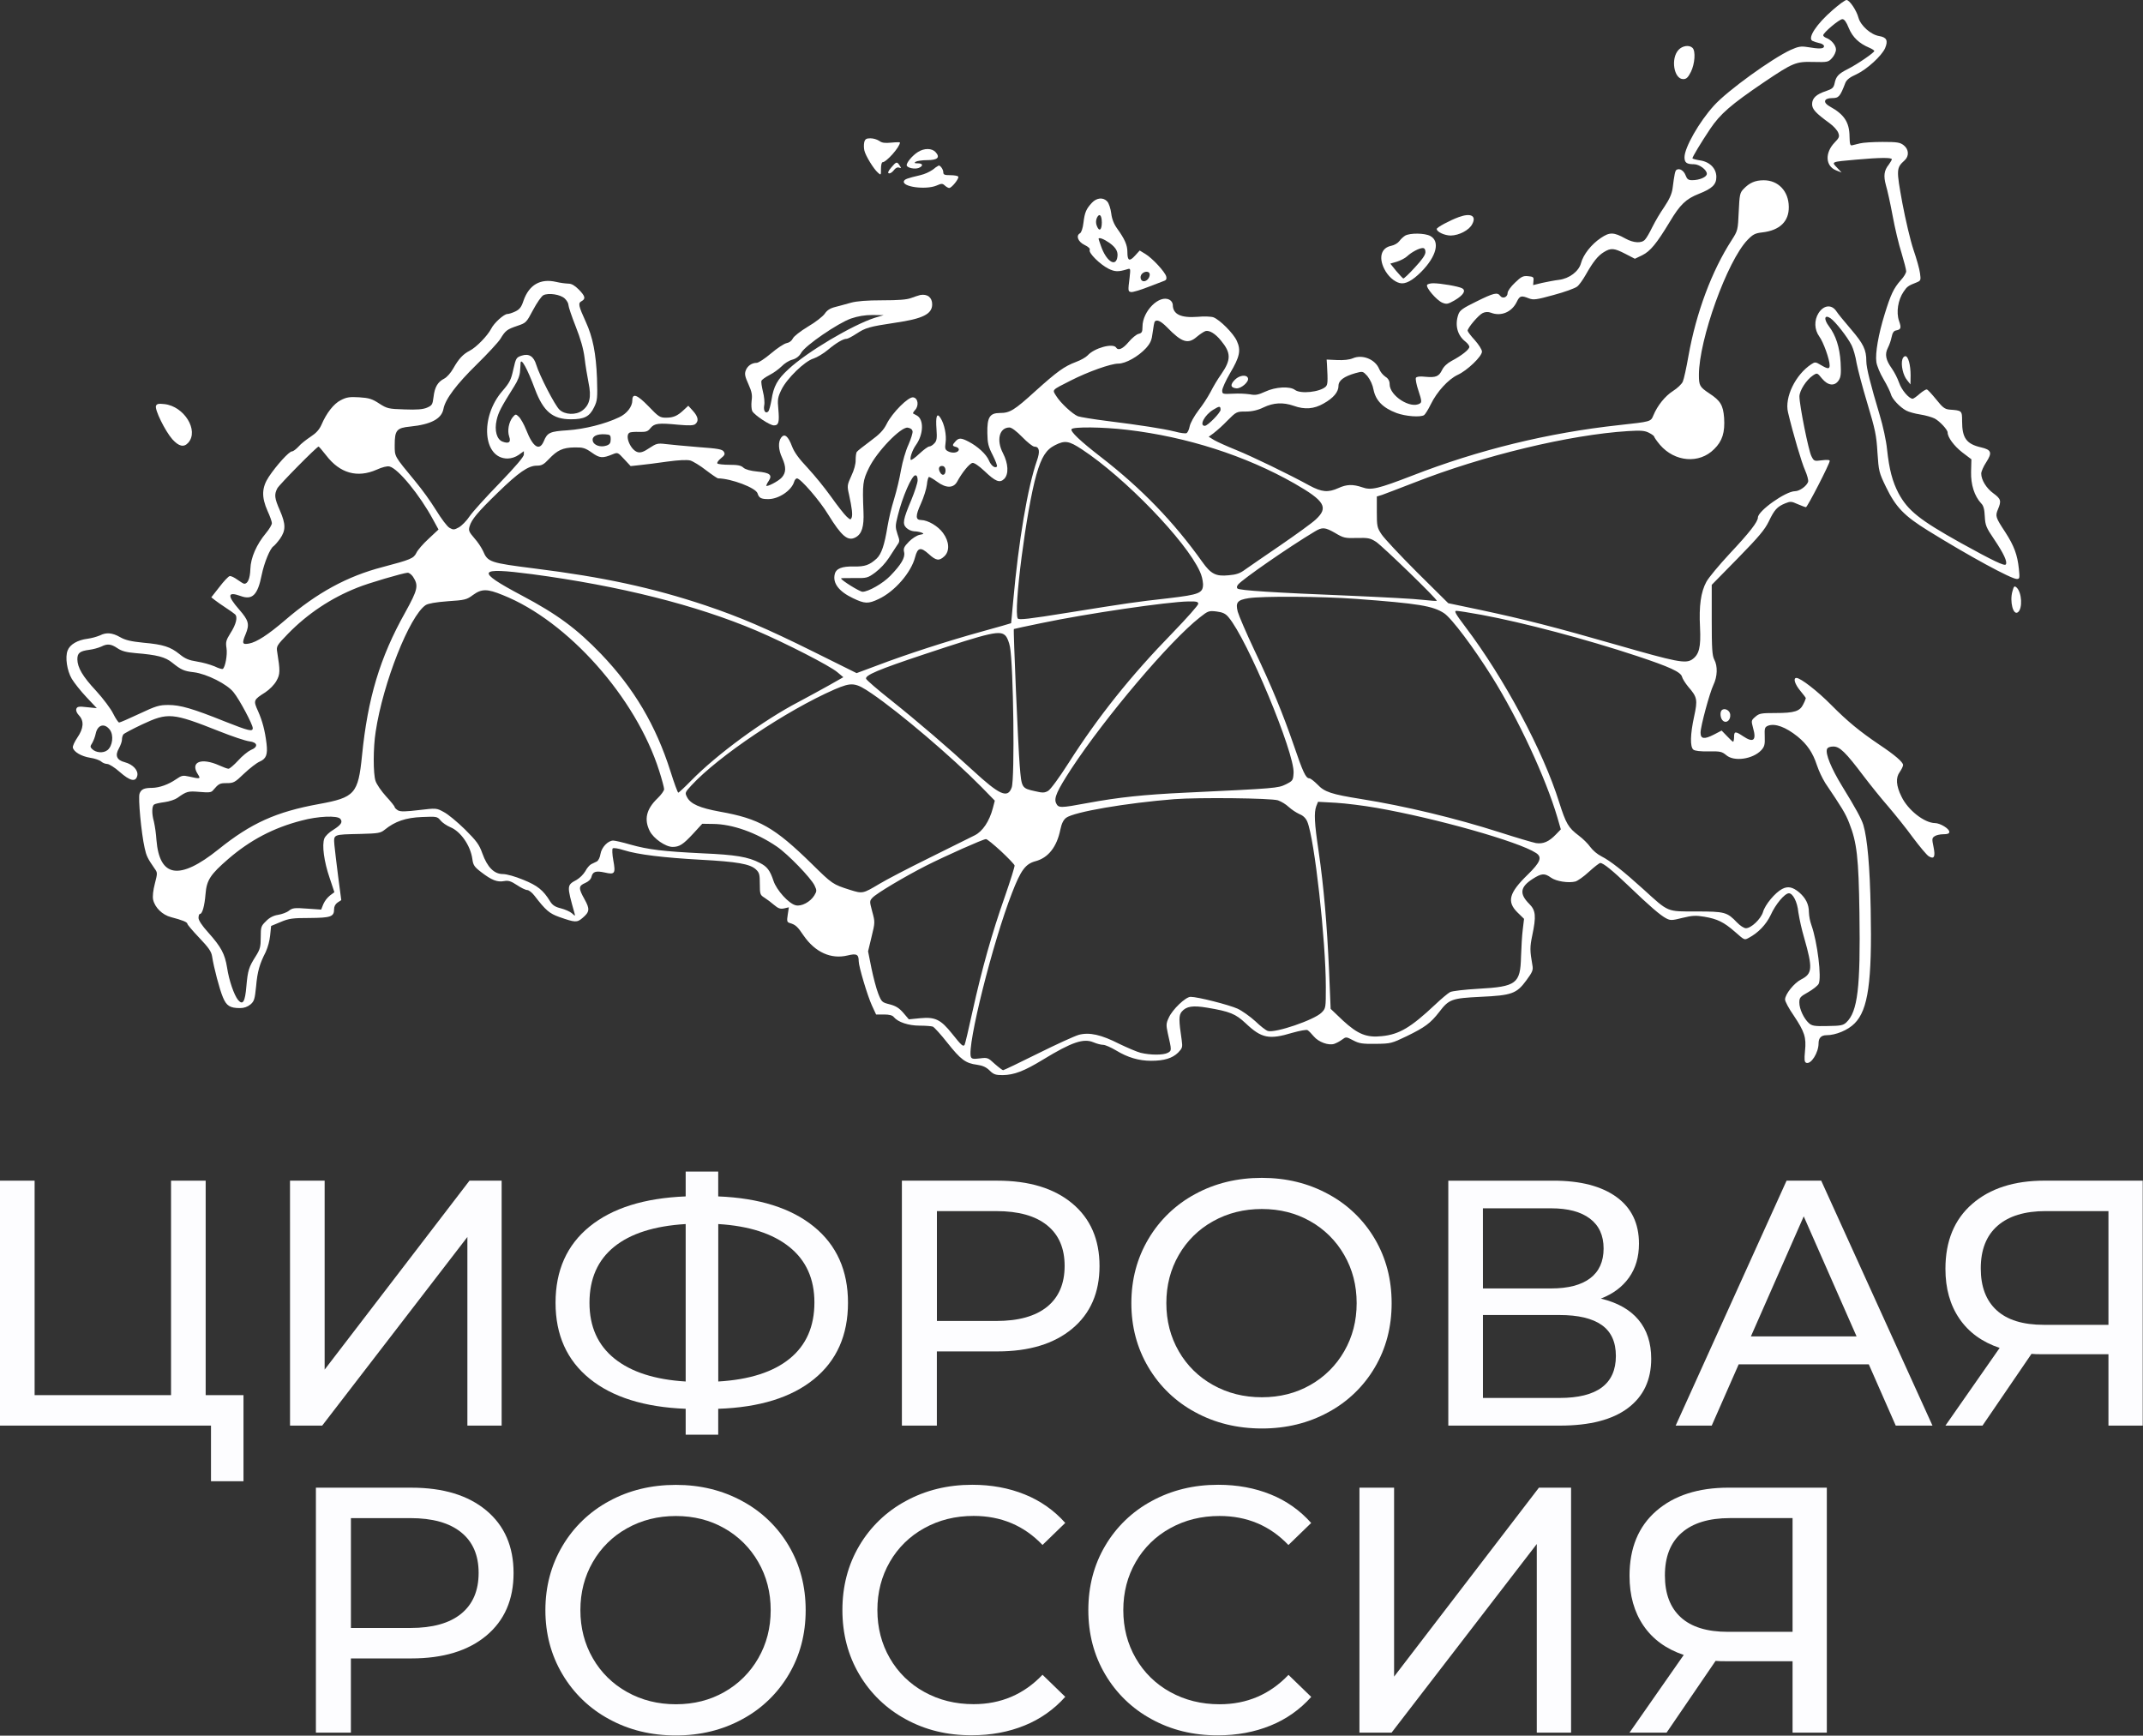<?xml version="1.0" encoding="UTF-8"?> <svg xmlns="http://www.w3.org/2000/svg" width="1341" height="1086" viewBox="0 0 1341 1086" fill="none"><rect x="0" y="0" width="1341" height="1086" fill="#333333" stroke="none"/><path fill-rule="evenodd" clip-rule="evenodd" d="M1146.71 6.367C1136.73 15.045 1131.04 23.631 1134.04 25.528C1135.41 26.139 1136.84 26.607 1138.31 26.924C1140.1 27.223 1141.4 28.144 1141.4 28.918C1141.4 30.614 1138.5 30.717 1130.82 29.418C1126.93 28.808 1125.23 29.119 1120.54 31.217C1108.67 36.706 1080.91 56.763 1072.55 66.045C1063.27 76.223 1054.09 92.389 1054.09 98.366C1054.09 101.762 1055.39 102.756 1059.98 102.756C1063.38 102.756 1068.07 106.251 1068.07 108.745C1068.07 110.739 1063.57 112.739 1058.88 112.739C1056.49 112.739 1055.69 112.13 1054.79 109.745C1053.69 106.751 1051 105.055 1049.11 106.251C1048.21 106.861 1047.81 108.745 1046.61 118.027C1046.11 121.417 1044.62 124.735 1041.42 129.504C1038.64 133.562 1036.13 137.8 1033.9 142.188C1032.31 145.481 1030.31 148.975 1029.41 149.878C1027.32 152.372 1022.23 152.073 1017.14 149.268C1009.76 145.176 1007.26 145.176 1001.78 148.872C995.787 152.86 990.702 159.349 989.305 164.727C987.909 169.819 981.988 174.308 975.537 175.094C972.939 175.393 968.219 176.314 965.06 176.991L959.371 178.387L959.572 175.692C959.871 173.399 959.469 173.1 956.176 172.795C953.084 172.497 951.907 173.1 947.999 176.887C945.401 179.284 943.407 182.181 943.407 183.278C943.407 185.974 940.315 187.169 938.815 185.175C937.023 182.681 934.73 183.278 923.851 188.663C915.272 192.859 913.485 194.152 912.576 196.749C910.284 203.336 911.881 209.727 916.967 213.715C918.363 214.813 919.461 216.313 919.461 217.008C919.461 218.703 914.473 222.6 908.387 225.79C905.594 227.29 903.399 229.381 902.399 231.479C900.405 235.571 898.509 236.358 891.923 235.748C888.533 235.346 886.539 235.644 886.039 236.358C885.636 237.053 886.338 240.749 887.636 244.542C889.63 250.53 889.728 251.726 888.533 252.427C882.746 256.116 869.575 247.634 869.575 240.45C869.615 239.506 869.394 238.568 868.937 237.741C868.48 236.914 867.804 236.229 866.983 235.76C865.216 234.498 863.834 232.772 862.989 230.772C860.495 224.783 852.513 221.588 846.525 224.18C844.427 225.082 840.738 225.479 836.646 225.277L830.158 224.978L830.359 227.973C830.969 238.95 830.859 240.651 829.561 241.944C825.902 245.341 813.798 246.64 810.304 243.944C807.114 241.548 798.108 242.048 791.748 245.042C787.358 247.036 785.559 247.432 782.266 246.737C778.729 246.273 775.156 246.139 771.595 246.335C765.009 246.64 764.808 246.536 764.808 244.341C764.808 243.042 767.003 238.157 769.686 233.565C775.784 223.283 776.668 219.191 773.954 213.306C771.863 208.611 763.381 200.128 759.32 198.536C757.923 198.036 753.435 197.835 749.344 198.237C738.868 199.03 733.88 196.64 733.88 190.651C733.816 190.001 733.591 189.377 733.225 188.835C732.858 188.294 732.362 187.854 731.782 187.553C725.495 184.163 714.921 194.639 714.921 204.421C714.921 207.714 714.525 208.415 712.427 208.916C711.129 209.214 708.336 211.507 706.238 214.002C702.646 218.27 699.756 219.594 698.457 217.496C696.561 214.502 684.792 217.697 680.597 222.374C679.603 223.472 676.328 225.369 673.316 226.466C665.931 229.259 661.645 232.351 647.876 244.731C634.601 256.805 631.912 258.403 625.722 258.403C619.338 258.403 617.643 261.093 617.844 271.075C617.941 277.363 618.454 279.461 621.234 284.845C623.027 288.437 624.228 291.554 623.826 291.932C622.606 293.231 620.167 291.322 618.838 288.139C617.24 284.248 611.758 279.259 606.167 276.363C601.38 273.869 599.983 273.869 597.886 276.168C595.69 278.558 595.794 279.058 598.288 279.656C599.508 279.955 600.185 280.875 599.983 281.552C599.374 283.382 595.794 283.748 593.196 282.351C591.404 281.357 591.202 280.656 591.702 276.966C592.398 272.374 591.001 265.288 588.507 261.495C586.312 258.001 585.416 260.397 586.013 268.478C586.416 274.167 586.214 275.796 584.714 277.363C583.72 278.461 582.324 279.357 581.525 279.357C580.726 279.357 578.031 281.357 575.336 283.851C572.744 286.346 570.348 288.041 569.952 287.742C569.153 286.846 570.848 281.644 573.141 278.461C577.934 271.752 578.232 262.495 573.75 259.995C572.653 259.385 571.555 258.775 571.354 258.702C571.153 258.501 571.75 257.482 572.653 256.507C575.147 253.811 574.446 249.018 571.433 248.622C568.439 248.122 558.366 258.202 554.872 265.185C552.878 269.179 550.481 271.673 544.505 276.064C540.31 279.162 536.523 282.162 536.121 282.772C535.718 283.382 535.426 285.663 535.426 287.858C535.523 290.255 534.426 294.249 532.73 297.737C530.133 303.427 530.035 304.025 531.23 309.214C533.127 317.898 533.627 322.088 532.932 323.887C532.322 325.387 532.029 325.283 529.736 323.185C528.34 321.893 523.949 316.3 520.059 310.812C515.475 304.491 510.544 298.428 505.29 292.651C499.906 286.962 497.009 282.967 495.613 279.278C493.216 272.893 490.924 270.996 488.826 273.789C486.832 276.485 487.033 281.376 489.436 286.461C492.027 292.249 491.93 295.646 489.235 298.737C487.137 301.134 479.478 305.025 479.478 303.829C479.852 302.755 480.391 301.744 481.076 300.835C483.472 297.14 481.685 295.743 473.892 295.048C469.624 294.645 466.508 293.749 465.215 292.651C463.819 291.255 461.624 290.822 456.532 290.822C452.739 290.822 449.349 290.425 448.952 290.023C448.452 289.626 449.446 288.126 451.044 286.833C453.538 284.833 453.837 284.138 452.94 282.638C452.044 281.138 449.55 280.644 436.976 279.747C428.799 279.046 419.616 278.247 416.621 277.851C411.536 277.241 410.737 277.448 406.347 280.345C402.853 282.742 400.962 283.339 399.163 282.937C394.675 281.839 390.785 272.661 393.877 270.74C394.486 270.338 397.267 270.13 399.974 270.24C404.243 270.338 405.359 270.039 407.06 267.843C409.554 264.849 412.048 264.55 424.421 265.752C431.305 266.361 433.994 266.246 435.092 265.349C437.391 263.453 436.891 260.757 433.695 257.165L430.701 253.872L427.909 256.47C423.921 260.263 421.323 261.349 416.737 261.349C412.945 261.349 412.048 260.739 405.761 254.159C398.676 246.877 395.682 245.78 395.682 250.567C395.682 254.458 392.194 258.952 387.303 261.147C378.522 265.337 365.552 268.532 355.174 269.228C344.198 269.929 342.502 270.63 340.307 276.015C337.618 282.406 333.6 280.009 329.331 269.13C327.935 265.538 325.739 261.745 324.642 260.745C322.745 258.952 322.642 258.952 320.745 261.147C318.355 264.239 317.355 269.533 318.654 273.222C319.873 276.716 318.355 277.814 314.465 276.314C310.873 275.021 309.275 269.331 310.769 262.843C311.867 257.964 313.562 254.756 321.843 241.584C324.038 238.193 325.337 234.797 325.435 232.107C325.636 229.808 325.739 227.613 325.739 227.113C326.038 223.521 330.008 230.711 334.715 243.383C340.002 257.452 345.789 262.343 357.277 262.343C365.656 262.343 368.949 260.647 371.741 254.86C373.839 250.591 373.937 249.17 373.571 236.565C372.961 221.198 370.979 211.019 366.589 201.439C361.997 191.359 361.601 189.657 363.894 188.462C366.589 186.968 366.29 185.37 362.198 181.174C359.704 178.68 357.704 177.485 355.814 177.485C353.192 177.34 350.587 176.972 348.027 176.387C338.149 174.094 331.069 178.186 327.575 188.163C326.276 192.157 325.178 193.554 322.489 194.871C320.593 195.774 318.398 196.469 317.495 196.469C315.404 196.469 309.117 202.061 307.324 205.751C305.025 210.141 298.043 217.337 293.951 219.423C289.762 221.618 287.165 224.302 283.585 230.601C282.091 233.297 279.597 236.09 278 236.888C273.908 238.986 272.011 242.176 271.292 248.365C270.682 253.159 270.396 253.653 267.2 255.074C264.609 256.171 260.816 256.47 253.133 256.171C243.157 255.866 242.254 255.671 237.278 252.476C232.888 249.579 230.894 248.981 224.808 248.585C218.723 248.189 216.729 248.567 213.234 250.396C208.85 252.592 204.258 258.483 201.167 265.764C199.77 268.862 197.874 270.954 194.38 273.253C191.685 275.045 188.197 277.741 186.8 279.436C185.3 281.034 183.508 282.431 182.709 282.431C180.879 282.431 173.031 291.115 168.239 298.286C163.751 305.073 163.549 310.964 167.44 319.746C168.94 322.935 170.135 326.454 170.135 327.326C170.135 328.326 168.537 331.022 166.543 333.424C160.555 340.608 156.866 348.89 156.665 356.08C156.464 361.964 155.067 365.258 152.872 365.258C152.378 365.258 150.378 364.038 148.488 362.666C146.597 361.294 144.494 360.269 143.695 360.47C142.896 360.672 140.036 363.66 137.31 367.252L132.225 373.74L134.518 375.539C135.737 376.436 138.707 378.631 141.225 380.229C143.744 381.827 146.317 383.723 147.012 384.321C148.908 385.919 147.811 390.608 144.122 396.298C141.524 400.487 141.128 401.683 141.725 405.445C142.42 409.641 140.926 417.52 139.432 418.52C139.03 418.819 136.634 418.124 134.243 416.922C130.696 415.553 127.018 414.55 123.267 413.928C118.175 413.129 115.785 412.135 112.389 409.336C106.705 404.75 102.217 403.238 89.826 402.152C81.942 401.353 78.448 400.555 75.155 398.658C70.277 395.865 66.478 395.566 62.587 397.56C60.086 398.565 57.474 399.27 54.807 399.658C48.52 400.457 43.727 403.25 42.331 406.976C40.635 411.166 41.934 419.648 44.928 424.74C46.422 427.235 50.514 432.424 54.105 436.217L60.587 443.102L54.49 442.492C49.404 441.883 48.306 442.09 47.782 443.487C47.386 444.584 47.983 446.084 49.477 447.682C52.672 451.073 52.374 455.762 48.38 461.55C46.684 464.05 45.392 466.843 45.587 467.739C46.087 470.435 50.874 473.228 56.362 474.124C59.258 474.527 62.35 475.625 63.35 476.521C64.424 477.405 65.748 477.93 67.136 478.021C68.234 478.021 71.826 480.217 74.924 483.01C81.406 488.699 84.9 489.498 85.9 485.406C86.692 482.113 83.302 478.32 78.113 476.923C73.027 475.625 71.826 472.728 74.423 468.239C75.424 466.41 76.32 463.971 76.32 462.751C76.316 461.636 76.602 460.539 77.149 459.568C77.546 458.958 82.832 456.177 88.918 453.28C105.181 445.694 107.779 445.895 137.213 457.549C145.195 460.739 153.573 463.538 155.97 463.837C161.257 464.446 161.854 467.331 156.866 469.325C155.171 470.124 151.579 472.984 148.982 475.911C146.39 478.704 143.695 481.003 143 481.003C142.304 481.003 139.804 480.101 137.408 479.003C125.938 473.813 118.755 476.71 123.84 484.491C125.737 487.388 125.237 487.486 118.352 485.888C114.364 484.992 113.663 485.193 110.169 487.589C105.382 490.882 99.803 492.877 95.107 492.974C90.119 492.974 88.32 493.877 87.326 496.566C86.326 499.066 88.424 521.417 90.516 530.601C91.613 535.589 92.345 537.089 96.705 543.407C98.601 545.999 98.601 546.298 96.9 552.884C95.802 557.079 95.406 560.873 95.802 562.867C96.9 567.855 101.589 572.447 106.98 573.844C113.962 575.673 117.255 576.936 117.255 578.033C117.255 578.533 120.547 582.424 124.639 586.717C130.523 592.907 132.225 595.297 132.719 598.395C133.816 605.482 137.408 619.13 139.506 624.045C141.701 629.332 143.896 630.753 150.183 630.753C152.582 630.803 154.919 629.989 156.769 628.46C159.061 626.46 159.458 625.167 160.256 617.178C161.055 607.897 162.452 603.109 166.245 595.724C167.7 592.432 168.642 588.935 169.037 585.357L169.647 579.369L175.635 576.875C180.824 574.679 183.117 574.38 193.697 574.38C207.063 574.277 209.057 573.581 209.057 568.892C209.044 568.065 209.238 567.248 209.622 566.515C210.005 565.782 210.566 565.157 211.253 564.696L213.552 563.202L211.655 548.828C210.655 540.949 209.557 531.863 209.259 528.771C208.759 521.886 208.161 522.185 225.723 521.783C236.595 521.484 238.095 521.289 240.687 519.191C247.175 513.904 253.956 511.605 264.035 511.208C273.31 510.806 273.615 510.909 275.621 513.3C276.719 514.702 279.512 516.593 281.805 517.569C288.189 520.166 294.378 528.948 295.573 537.431C296.074 541.321 296.793 542.419 301.263 545.81C307.647 550.688 311.141 552.097 315.428 551.298C318.123 550.804 319.697 551.298 323.514 553.799C326.008 555.494 328.898 556.89 329.898 556.89C330.898 556.89 332.99 558.488 334.484 560.482C341.472 569.563 343.765 571.563 349.954 573.758C359.93 577.247 361.028 577.35 364.516 574.368C369.01 570.575 369.205 568.776 365.735 562.592C361.942 555.805 361.942 554.305 366.131 552.512C368.229 551.615 369.723 550.213 370.126 548.621C370.924 545.328 372.815 544.724 378.406 545.926C384.791 547.42 385.291 546.536 383.791 538.339C383.096 534.68 382.992 531.253 383.394 530.857C383.894 530.357 386.986 530.857 390.376 531.954C399.255 534.747 415.219 536.644 438.549 537.943C461.197 539.163 469.38 540.535 473.069 544.041C475.167 546.035 475.466 547.133 475.466 553.122C475.466 559.409 475.667 560.007 478.258 561.604C480.386 563.004 482.423 564.538 484.356 566.196C486.954 568.392 488.247 568.892 490.643 568.392L493.637 567.691L492.936 572.282C492.326 576.173 492.442 576.972 494.034 577.472C497.826 578.57 499.022 579.668 502.918 585.455C510.101 595.822 519.992 600.329 530.358 597.834C536.048 596.432 537.34 597.133 537.34 601.426C537.34 604.719 542.828 623.081 545.627 629.167L548.219 634.76H553.097C556.487 634.76 558.481 635.254 559.378 636.455C561.975 639.547 568.458 641.742 575.446 641.742C579.037 641.742 582.83 642.041 583.726 642.352C584.623 642.754 588.715 647.231 592.806 652.432C601.185 663.013 604.276 665.306 611.362 666.208C614.856 666.702 617.149 667.702 619.246 669.8C621.74 672.295 623.033 672.691 627.424 672.691C634.607 672.593 640.894 670.197 652.766 662.934C670.627 652.054 678.011 649.56 684.194 652.152C686.292 653.048 688.987 653.75 690.292 653.75C691.597 653.75 695.17 655.347 698.372 657.244C705.756 661.732 712.738 663.733 720.324 663.733C728.507 663.733 733.599 662.135 737.191 658.64C739.88 655.847 740.081 655.244 739.483 650.957C737.587 638.278 737.587 635.284 739.483 632.991C742.38 629.6 746.368 629.003 755.338 630.497C769.704 632.893 773.192 634.388 779.479 640.254C789.358 649.633 794.114 650.621 808.615 646.243C813.206 644.944 817.493 644.145 818.194 644.541C818.895 644.938 820.688 646.737 822.085 648.438C825.079 652.03 831.359 654.323 834.951 653.128C836.654 652.473 838.265 651.599 839.744 650.53C842.336 648.633 842.336 648.633 846.726 650.932C850.519 652.926 852.415 653.225 860.897 653.128C870.276 653.024 870.873 652.829 880.051 648.438C891.728 642.748 895.118 640.254 900.606 633.192C906.704 625.21 908.387 624.606 926.449 623.709C946.102 622.813 949.011 621.715 955.109 613.434C959.005 608.141 959.499 606.945 958.902 603.847C957.304 594.767 957.304 592.572 958.804 585.388C961.396 573.112 960.999 569.618 956.908 565.526C950.621 559.238 951.218 554.951 959.2 549.859C964.689 546.365 966.585 546.267 970.579 549.158C973.768 551.457 981.451 552.652 985.824 551.554C987.22 551.158 991.11 548.463 994.306 545.456C997.598 542.462 1000.79 539.968 1001.39 539.968C1003.28 539.968 1009.07 544.657 1019.25 554.439C1032.12 566.812 1039 572.734 1042.59 574.6C1045.29 575.996 1046.19 575.996 1052.87 574.295C1059.06 572.801 1061.15 572.703 1066.54 573.6C1074.72 574.996 1078.74 576.99 1085.6 582.979C1091.88 588.467 1091.48 588.272 1094.38 586.772C1100.32 583.578 1105.11 578.582 1108.04 572.502C1111.04 565.794 1116.82 558.927 1119.42 558.927C1121.92 558.927 1124.71 564.318 1125.31 570.703C1126.21 576.162 1127.44 581.561 1128.99 586.87C1134.39 605.732 1134.18 609.226 1127.1 612.818C1122.71 615.013 1117.02 622.099 1117.02 625.393C1117.02 626.612 1119.42 631.082 1122.41 635.375C1129.2 645.554 1130.4 649.048 1129.49 657.628C1128.99 663.117 1129.1 664.513 1130.29 665.013C1133.29 666.111 1137.98 658.628 1137.98 652.817C1137.98 649.42 1139.67 647.725 1142.96 647.725C1148.75 647.725 1156.43 644.529 1160.53 640.339C1169.01 631.857 1171.5 614.294 1170.6 568.989C1170.11 542.242 1168.51 524.582 1166.01 516.196C1164.79 512.306 1161.53 506.22 1152.64 491.748C1145.86 480.668 1142.17 471.587 1143.26 468.691C1143.67 467.697 1145.06 467.093 1147.26 467.093C1151.25 467.093 1154.94 470.691 1166.22 485.656C1170.4 491.145 1177.29 499.731 1181.58 504.622C1185.84 509.61 1192.85 518.294 1197.04 524.082C1201.31 529.771 1205.72 535.058 1206.92 535.76C1210.32 537.851 1211.19 536.059 1209.91 529.869C1208.91 525.082 1208.91 524.38 1210.52 523.283C1211.43 522.581 1213.92 521.984 1216.01 521.984C1218.71 521.984 1219.8 521.587 1219.8 520.49C1219.8 518.489 1214.02 515.001 1210.82 515.001C1204.11 514.898 1193.86 506.817 1189.87 498.432C1186.48 491.645 1186.18 486.559 1188.77 483.064C1189.87 481.467 1190.87 479.473 1190.87 478.674C1190.87 476.844 1185.68 472.386 1176.1 465.995C1163.83 457.714 1156.15 451.426 1145.97 441.151C1137.29 432.363 1126.71 424.179 1124.12 424.179C1121.93 424.179 1123.12 428.076 1126.51 432.168C1128.41 434.461 1130.01 436.559 1130.01 436.858C1129.6 438.173 1129.07 439.443 1128.41 440.651C1126.32 445.042 1122.92 446.139 1110.95 446.139C1102.17 446.139 1100.87 446.341 1098.48 448.432C1095.79 450.731 1095.79 450.926 1096.98 455.421C1099.28 463.306 1097.18 465.001 1090.69 460.611C1085.91 457.415 1085.11 457.513 1085.11 461.111C1085.11 462.702 1084.81 464.105 1084.5 464.105C1084.19 464.105 1082.5 462.507 1080.71 460.611L1077.32 457.116L1072.33 459.708C1066.44 462.702 1064.14 462.403 1064.14 458.415C1064.14 454.427 1069.83 433.461 1072.22 428.473C1074.72 423.283 1074.92 416.794 1072.72 412.708C1071.43 410.208 1071.13 406 1071.13 387.858V365.941L1087.49 349.274C1100.66 335.797 1104.35 331.406 1106.85 326.216C1110.34 318.935 1112.04 317.038 1117.12 314.941C1120.32 313.642 1121.02 313.642 1124.91 315.441C1127.3 316.441 1129.6 317.337 1130.09 317.337C1130.99 317.337 1144.96 290.194 1144.96 288.395C1144.96 287.699 1143.26 287.596 1140.08 287.998C1135.29 288.608 1135.09 288.608 1133.49 285.4C1131.7 281.906 1126.01 253.567 1126.01 248.079C1126.01 244.383 1130.4 237.596 1134.49 234.9C1137.09 233.205 1137.18 233.205 1140.08 236.797C1143.87 241.389 1148.06 241.791 1150.56 238.017C1151.95 235.919 1152.15 233.821 1151.78 226.741C1151.17 217.16 1148.78 209.873 1144.5 204.177C1141.1 199.689 1141.6 196.591 1145.39 199.085C1148.39 201.085 1156.07 210.867 1158.66 216.057C1159.76 218.252 1161.15 223.137 1161.75 227.034C1162.45 230.827 1165.45 242.279 1168.54 252.482C1173.42 268.746 1174.22 272.441 1174.83 283.12C1175.62 294.895 1175.82 295.694 1180.11 304.573C1186.3 317.349 1191.49 322.74 1206.65 332.119C1232.1 347.89 1258.53 362.257 1262.02 362.257C1263.85 362.257 1263.92 361.757 1263.32 355.872C1262.43 347.188 1260.33 341.499 1254.84 333.016C1248.74 323.734 1248.46 322.935 1250.25 318.648C1252.45 313.459 1252.15 312.16 1247.36 308.665C1242.97 305.476 1239.77 300.286 1239.77 296.292C1239.77 295.072 1241.17 291.804 1242.97 289.108C1246.76 283.217 1246.16 281.424 1239.68 279.924C1230.5 277.826 1227.8 274.039 1227.8 263.556C1227.8 256.848 1227.71 256.848 1219.82 256.275C1216.93 255.97 1215.63 254.976 1211.64 249.988C1208.94 246.695 1206.35 243.798 1205.75 243.7C1205.25 243.499 1203.26 244.694 1201.27 246.39C1199.37 248.091 1197.37 249.488 1196.88 249.488C1194.58 249.488 1189.89 243.999 1188.39 239.505C1187.23 236.338 1185.69 233.322 1183.8 230.522C1180.02 225.235 1179.31 221.643 1181.31 217.752C1182.39 215.564 1183.19 213.251 1183.7 210.867C1184.2 208.269 1185.1 206.97 1186.4 206.775C1189.59 206.165 1189.89 205.275 1188.3 200.677C1186.5 195.39 1187.69 187.602 1191.19 182.516C1193.38 179.223 1194.18 178.723 1199.27 176.729C1201.96 175.631 1202.06 175.332 1201.46 170.941C1201.16 168.441 1199.27 161.757 1197.37 156.269C1195.48 150.677 1192.38 137.505 1190.39 126.93C1186.59 106.068 1186.59 105.074 1191.78 100.378C1194.78 97.689 1194.48 93.395 1191.28 90.901C1188.99 89.102 1187.3 88.803 1178.02 88.803C1172.23 88.803 1165.82 89.206 1163.95 89.7C1162.08 90.194 1159.76 90.7 1158.96 90.92C1157.74 91.219 1157.47 90.121 1157.36 85.328C1157.26 76.448 1153.97 71.558 1145.09 66.667C1140.5 64.172 1141.2 61.38 1146.49 61.38C1150.68 61.38 1151.48 60.379 1154.77 51.799C1155.57 49.903 1157.56 48.305 1161.65 46.506C1168.24 43.414 1177.42 35.029 1179.61 30.144C1181.61 25.351 1180.61 23.357 1175.92 22.558C1170.73 21.759 1164.34 16.069 1162.95 11.081C1161.73 6.489 1157.36 0 1155.47 0C1154.6 -0.024 1150.7 2.872 1146.71 6.367ZM1156.89 17.545C1159.28 23.332 1163.37 27.223 1169.86 29.918C1171.45 30.614 1172.85 31.516 1172.85 31.913C1172.85 32.913 1162.27 40.194 1156.29 43.188C1150.4 46.182 1148.9 47.78 1148.01 52.171C1147.4 54.867 1146.71 55.568 1142.71 56.964C1136.53 58.959 1133.94 61.453 1133.94 65.148C1133.94 68.338 1136.14 70.734 1144.92 77.119C1147.41 78.918 1149.79 81.614 1150.31 83.108C1151.2 85.407 1150.92 86.206 1148.11 89.096C1141.82 95.585 1142.23 103.866 1148.91 106.562L1152.4 107.958L1149.51 104.866C1145.92 101.171 1145.71 101.275 1161.58 99.878C1176.25 98.579 1183.83 98.481 1183.83 99.677C1183.83 100.073 1182.93 101.573 1181.94 102.97C1178.94 106.659 1178.54 110.056 1180.14 115.941C1181.03 118.838 1182.93 127.418 1184.33 135.004C1185.72 142.59 1188.22 153.171 1189.92 158.361C1191.51 163.648 1192.81 168.728 1192.81 169.734C1192.81 170.832 1191.31 173.326 1189.42 175.326C1184.93 180.412 1183.13 184.303 1179.34 196.579C1175.45 209.153 1173.36 221.033 1174.15 226.521C1174.45 228.814 1176.45 233.608 1178.64 237.297C1180.84 240.987 1182.83 245.182 1183.23 246.579C1183.84 249.475 1188.92 254.86 1192.91 256.946C1194.41 257.745 1198.3 258.842 1201.59 259.342C1204.88 259.842 1208.97 261.038 1210.57 261.837C1213.66 263.434 1218.75 268.825 1218.75 270.618C1218.75 273.612 1222.74 279.003 1227.83 282.992L1233.62 287.382L1233.42 295.17C1233.22 303.354 1235.51 310.336 1239.7 314.928C1241.2 316.325 1241.8 318.721 1242 323.112C1242.3 328.704 1242.8 329.997 1247.88 337.486C1253.87 346.365 1256.26 351.555 1255.16 353.152C1254.47 354.372 1247.29 350.957 1226.73 339.578C1201.19 325.308 1193.91 319.52 1188.02 308.641C1184.23 301.36 1182.23 294.005 1180.84 281.199C1180.34 275.808 1178.24 266.325 1176.25 259.739C1170.49 240.493 1167.87 230.211 1167.87 226.003C1167.87 218.819 1166.07 215.124 1158.29 206.043C1154.1 201.165 1150.01 196.164 1149.21 194.865C1146.21 190.273 1141.23 190.773 1137.93 195.963C1136.57 198.168 1135.88 200.73 1135.97 203.323C1136.06 205.917 1136.92 208.425 1138.43 210.532C1141.03 214.026 1144.92 225.003 1144.92 228.601C1144.92 230.991 1143.82 230.991 1139.43 228.4C1136.14 226.399 1135.73 226.399 1133.44 227.9C1123.56 234.388 1116.58 248.634 1118.87 258.037C1122.07 271.508 1127.45 289.675 1129.55 294.267C1130.84 297.262 1131.74 300.451 1131.45 301.451C1130.54 304.147 1126.06 307.336 1123.26 307.336C1117.37 307.336 1100.02 319.716 1100.02 323.801C1100.02 326.497 1094.72 333.278 1082.25 346.554C1075.67 353.64 1069.19 361.422 1067.79 364.02C1064.3 370.405 1063.1 379.186 1063.8 392.462C1064.41 405.037 1063.3 409.629 1058.71 412.721C1054.62 415.312 1049.03 414.215 1012.21 403.64C972.579 392.261 954.145 387.571 926.608 381.686L906.253 377.418L886.801 358.153C876.124 347.475 866.148 336.809 864.55 334.37C861.757 330.18 861.556 329.284 861.556 320.301V310.647L864.849 309.653C866.544 309.043 875.727 305.561 884.972 301.969C928.175 285.004 982.153 272.027 1018.67 269.734C1026.95 269.234 1029.25 269.435 1031.94 270.832C1033.73 271.728 1035.13 272.826 1035.13 273.228C1035.13 273.631 1036.73 275.924 1038.72 278.314C1048 289.096 1063.37 290.389 1072.64 281.01C1077.8 276.009 1079.47 270.521 1078.87 261.373C1078.26 253.488 1076.57 250.695 1069.59 246.127C1063.6 242.139 1063.11 241.249 1063.11 234.541C1063.11 212.483 1080.86 163.191 1093.54 150.11C1096.93 146.615 1098.32 145.92 1102.68 145.42C1113.66 144.2 1119.54 138.535 1119.35 129.351C1119.24 119.594 1112.76 112.788 1103.68 112.788C1098.29 112.788 1094.7 114.386 1091.01 118.277C1088.72 120.673 1088.52 121.868 1088.02 132.547C1087.52 144.024 1087.41 144.322 1083.63 150.232C1071.16 169.49 1061.38 195.737 1056.59 222.582C1055.29 230.071 1053.69 237.352 1053 238.852C1052.3 240.352 1049.61 242.944 1046.9 244.639C1041.91 247.835 1037.14 253.787 1034.62 259.885C1032.93 263.873 1033.23 263.776 1013.17 265.983C968.805 270.801 925.264 281.438 883.673 297.621C862.221 305.903 857.928 306.903 852.44 304.903C846.555 302.909 842.683 303.006 837.476 305.403C831.091 308.299 827.109 307.897 819.615 303.909C806.346 296.621 783.4 285.547 773.522 281.552C767.832 279.259 761.649 276.46 759.753 275.363L756.362 273.271L759.253 271.173C762.329 268.752 765.23 266.117 767.936 263.288C773.619 257.598 773.82 257.501 779.406 257.501C783.316 257.534 787.179 256.644 790.681 254.903C796.968 251.915 802.876 251.61 809.541 253.909C816.426 256.403 822.31 255.903 828.195 252.512C834.482 249.018 837.573 245.225 837.573 241.432C837.573 238.041 840.97 235.547 848.25 233.449C852.738 232.229 852.842 232.229 855.635 235.279C857.609 237.817 858.944 240.793 859.525 243.956C860.922 250.664 865.41 255.238 873.892 258.428C879.581 260.525 888.856 261.221 891.155 259.727C891.85 259.226 893.746 256.232 895.344 252.939C899.137 245.158 906.216 237.37 912.107 234.577C918.089 231.882 927.352 222.99 927.352 220.008C927.352 218.789 925.358 215.618 922.864 212.818C920.37 210.129 918.376 207.434 918.376 206.934C918.376 205.104 925.357 196.951 927.852 195.853C928.641 195.475 929.499 195.262 930.374 195.229C931.249 195.195 932.121 195.341 932.937 195.658C939.328 198.152 946.011 195.255 949.102 188.95C950.999 184.961 951.895 184.76 956.883 186.754C959.579 187.754 961.475 187.553 972.25 184.559C979.037 182.766 985.519 180.369 986.818 179.369C988.116 178.473 990.476 175.101 992.306 171.887C996.891 163.8 999.885 160.007 1003.68 157.714C1008.07 155.019 1010.06 155.22 1017.05 158.812L1023.03 161.904L1027.62 159.708C1032.71 157.214 1036.7 152.323 1044.89 138.755C1051.27 128.077 1054.96 124.479 1063.05 121.289C1071.42 117.996 1074.02 115.502 1074.02 110.709C1074.02 105.421 1069.94 101.226 1063.75 100.342C1061.16 99.945 1059.06 99.341 1059.06 99.043C1059.06 98.146 1064.14 89.663 1070.13 80.681C1076.52 71.204 1083.1 65.514 1103.67 51.543C1122.03 39.163 1123.82 38.468 1134.7 38.767C1143.58 38.968 1144.08 38.865 1146.37 36.37C1147.77 34.876 1148.87 32.48 1148.87 30.986C1148.87 28.29 1145.87 24.796 1142.68 23.668C1141.68 23.265 1140.89 22.57 1140.89 22.07C1140.89 20.472 1150.96 11.989 1152.86 11.989C1154.1 11.953 1155.39 13.782 1156.89 17.545H1156.89ZM353.418 186.803C354.716 188.023 355.716 189.791 355.716 190.895C355.716 191.889 357.71 197.878 360.204 204.165C363.296 211.953 365.083 218.24 365.79 223.826C366.29 228.314 367.485 235.413 368.284 239.492C370.18 248.378 368.985 253.464 364.394 256.86C360.406 259.855 353.521 259.556 350.125 256.36C347.332 253.866 337.557 234.9 335.557 228.217C333.965 222.929 330.971 221.033 326.41 222.527C323.117 223.625 322.819 224.027 321.221 231.113C319.825 237.596 318.928 239.395 314.44 244.584C300.171 260.952 302.165 286.901 317.629 286.901C320.132 286.825 322.559 286.026 324.617 284.602L327.807 282.309V284.406C327.807 285.803 322.617 291.889 312.641 302.268C304.263 310.849 295.781 320.234 293.884 323.002C291.988 325.893 288.896 328.991 287.097 329.985C284.207 331.583 283.61 331.583 281.311 330.284C279.817 329.485 276.127 324.497 272.932 319.307C268.935 312.945 264.536 306.844 259.761 301.043C246.59 285.077 246.992 285.876 246.992 278.479C246.992 269.197 248.212 267.703 256.749 266.892C269.554 265.593 276.304 262.099 277.481 255.915C278.591 249.786 285.695 240.395 298.342 228.015C305.05 221.429 311.714 214.245 313.111 212.05C316.306 206.763 317.3 206.062 323.788 203.866C329.173 202.037 329.374 201.872 333.545 193.987C335.941 189.492 338.831 185.303 340.033 184.705C343.24 183.108 350.722 184.205 353.418 186.803ZM730.264 204.763C739.538 214.343 743.435 215.544 749.02 210.654C750.813 209.153 753.21 207.556 754.307 207.159C756.704 206.458 760.49 208.757 763.985 213.05C770.369 220.734 770.473 225.021 764.283 234.004C761.768 237.603 759.502 241.37 757.503 245.28C755.343 249.229 752.873 253.002 750.118 256.562C747.222 260.355 744.831 264.745 744.429 266.837C744.026 268.929 743.13 270.734 742.435 271.033C741.636 271.332 738.441 270.929 735.252 270.033C727.769 268.203 713.909 266.038 693.176 263.447C684.298 262.349 675.914 260.952 674.517 260.452C671.224 259.153 663.541 252.067 660.949 247.78C658.358 243.688 657.858 244.286 670.029 238.096C680.804 232.607 695.073 227.515 699.762 227.515C704.451 227.515 712.336 223.027 717.123 217.837C720.013 214.544 720.714 212.849 721.312 207.861C721.714 204.567 722.312 201.573 722.611 201.152C724.074 199.78 726.373 200.872 730.264 204.763ZM763.802 256.36C763.802 258.19 755.722 266.441 753.929 266.441C750.234 266.441 753.728 259.653 759.216 256.36C763.088 253.964 763.765 253.964 763.765 256.36H763.802ZM571.043 269.831C571.244 270.832 570.043 274.625 568.445 278.314C566.75 281.906 564.756 288.895 563.86 293.883C562.742 300.115 561.276 306.28 559.469 312.349C557.758 317.914 556.392 323.58 555.378 329.314C553.481 341.09 551.585 346.578 548.591 349.475C544.103 353.561 541.31 354.561 534.328 354.464C526.84 354.262 523.151 355.756 522.352 359.251C520.955 364.843 524.95 370.13 533.828 374.32C541.109 377.814 543.304 377.918 549.792 374.82C559.866 370.13 570.147 358.257 572.641 348.597C574.232 342.499 576.129 342.108 581.22 346.7C585.806 350.896 587.702 351.091 590.898 348.097C594.392 344.908 594.087 338.815 590.099 333.461C587.007 329.192 580.72 325.478 576.427 325.375C572.836 325.375 572.769 322.783 576.232 315.197C578.025 311.202 579.72 305.915 580.019 303.22C580.22 300.628 580.922 298.432 581.318 298.432C581.818 298.432 584.111 299.725 586.41 301.427C592.093 305.616 596.684 305.519 598.977 301.323C601.971 295.737 606.66 289.95 608.557 289.651C609.557 289.45 612.545 291.444 616.039 294.737C622.923 301.323 625.619 302.421 628.411 299.616C631.308 296.621 631.003 290.133 627.613 283.546C623.344 275.363 625.32 267.477 631.704 267.477C633.003 267.477 636.095 269.777 639.686 273.466C642.882 276.759 646.272 279.455 647.266 279.455C650.364 279.455 650.961 282.351 648.863 288.236C643.077 304.805 637.393 338.34 633.997 376.259C633.302 383.644 632.777 389.834 632.704 389.931C632.631 390.029 624.32 392.425 614.142 395.225C592.8 401.109 567.25 409.391 548.896 416.38L536.029 421.173L508.967 407.732C479.832 393.261 462.77 385.973 441.421 378.79C408.194 367.709 377.662 361.105 334.758 355.732C306.428 352.14 305.226 351.744 302.232 344.658C300.799 341.855 299.023 339.241 296.945 336.876C293.458 332.784 293.055 331.997 293.854 329.29C295.073 325.094 298.842 320.508 311.611 308.129C324.416 295.658 330.569 291.365 335.856 291.365C338.953 291.365 340.246 290.669 343.441 287.273C348.728 281.686 352.119 280.089 359.406 279.955C364.79 279.857 366.113 280.26 370.278 283.15C375.266 286.742 377.065 286.846 383.352 284.248C386.541 282.949 386.645 283.028 390.535 287.242L394.627 291.633L400.31 291.023C403.505 290.724 411.188 289.724 417.475 288.828C424.756 287.828 429.945 287.608 431.939 288.126C433.634 288.626 438.129 291.322 441.818 294.225C445.476 297.018 448.903 299.311 449.3 299.311C457.581 299.414 472.947 305.202 474.045 308.696C474.941 311.586 476.24 312.288 480.752 312.288C487.241 312.288 495.223 306.994 496.918 301.506C497.217 300.286 498.137 299.311 498.71 299.311C500.906 299.311 512.882 313.087 518.266 321.966C526.651 335.541 530.541 338.834 535.34 336.236C539.334 334.144 540.731 329.448 540.328 320.27C539.633 302.707 539.828 300.707 543.822 292.627C548.81 282.449 563.677 267.075 567.97 267.575C569.726 267.837 570.824 268.636 571.025 269.831H571.043ZM705.336 268.935C742.654 273.326 779.467 285.102 810.096 302.567C829.054 313.446 831.439 317.538 823.371 325.021C821.072 327.216 811.096 334.4 801.218 341.188C791.339 347.896 781.461 354.762 779.168 356.36C775.979 358.751 773.68 359.55 768.802 359.952C760.826 360.751 757.728 359.153 752.338 351.567C734.575 326.619 714.324 305.659 689.079 286.102C676.011 276.021 669.627 269.935 670.523 268.532C671.395 266.941 690.256 267.136 705.317 268.935H705.336ZM382.15 274.923C382.15 277.216 381.541 278.119 379.461 278.814C375.669 280.113 371.278 278.515 370.882 275.619C370.455 272.96 373.504 271.429 378.663 271.74C381.852 271.929 382.15 272.228 382.15 274.923ZM677.084 281.211C703.823 298.774 742.234 338.492 750.813 357.555C751.956 360.04 752.633 362.712 752.813 365.441C752.813 371.13 750.618 372.027 731.16 374.32C709.909 376.716 706.018 377.314 668.602 383.302C643.955 387.297 637.57 387.992 636.893 386.998C633.997 382.802 642.278 318.532 648.565 296.877C651.76 285.803 654.663 281.308 660.242 278.515C666.407 275.399 668.901 275.82 677.084 281.211ZM204.161 285.004C212.741 296.182 223.613 299.176 235.687 293.883C239.181 292.285 242.394 291.486 243.766 291.889C249.157 293.188 262.724 309.751 271.005 325.119L274.396 331.308L268.213 337.096C264.822 340.194 261.328 344.182 260.529 345.981C258.834 349.372 257.035 350.17 239.577 354.762C217.229 360.55 198.27 370.929 178.215 388.193C167.848 397.078 160.659 401.768 155.866 402.665C151.598 403.463 151.28 402.567 153.671 396.877C156.269 390.59 155.671 388.291 149.683 381.406C142 372.624 142.298 369.929 150.579 372.923C157.897 375.619 161.257 372.313 163.751 359.751C165.348 351.969 169.037 343.084 171.135 341.785C171.745 341.389 173.629 339.291 175.227 337.096C178.885 331.808 178.885 328.015 175.123 319.331C171.733 311.647 171.531 309.452 173.525 305.561C174.824 303.165 198.27 279.412 199.368 279.412C199.569 279.412 201.764 281.906 204.161 285.004ZM591.678 294.304C591.678 297.396 589.58 298.097 588.184 295.402C586.885 293.005 587.684 291.206 590.013 291.608C590.977 291.791 591.678 292.889 591.678 294.304ZM574.214 300.488C574.214 302.085 572.421 307.574 570.323 312.684C565.037 325.259 564.64 327.753 567.134 330.247C568.479 331.489 570.191 332.26 572.013 332.443C573.606 332.481 575.185 332.75 576.702 333.242C578.299 333.943 578.202 334.138 575.482 334.638C573.787 334.937 570.695 336.937 568.775 338.907C565.683 342.096 565.183 343.176 565.781 345.615C566.482 348.908 563.884 353.299 557.103 360.287C552.512 365.075 543.334 370.264 539.737 370.264C537.944 370.264 526.273 362.983 526.273 361.885C526.273 361.684 529.962 361.684 534.554 361.684C542.432 361.782 542.932 361.684 547.719 358.19C551.016 355.639 553.881 352.573 556.201 349.109C558.097 346.115 560.469 342.523 561.39 341.127C563.085 338.828 563.085 338.334 561.591 334.138C560.195 329.869 560.195 328.948 561.793 322.661C564.683 310.885 570.567 297.414 572.769 297.414C573.72 297.353 574.214 298.475 574.214 300.469V300.488ZM835.524 333.522C840.714 336.614 841.707 336.815 849.092 336.614C856.178 336.419 857.47 336.718 861.062 339.011C865.257 341.804 899.777 375.24 899.076 375.936C898.881 376.137 894.984 375.838 890.399 375.326C885.807 374.716 865.154 373.631 844.604 372.734C797.51 370.838 775.558 369.435 774.363 368.24C773.753 367.63 773.961 366.746 774.759 365.745C777.552 362.355 806.785 342.09 822.652 332.613C827.439 329.711 829.012 329.814 835.524 333.504V333.522ZM332.868 359.251C387.639 366.569 435.531 378.515 473.545 394.682C491.308 402.268 519.443 416.636 524.029 420.63L527.724 423.722L518.742 428.814C513.864 431.503 505.375 436.199 499.887 439.09C477.636 450.676 448.702 471.923 432.537 488.394C428.445 492.584 424.756 495.975 424.457 495.975C424.061 495.975 421.866 489.986 419.579 482.705C410.432 453.86 396.73 430.711 376.181 409.251C360.936 393.395 348.643 384.303 326.392 372.527C297.446 357.159 298.543 354.762 332.868 359.251ZM258.438 360.849C262.029 366.441 261.529 368.734 253.559 383.205C237.705 411.446 230.113 436.87 226.522 472.85C224.125 496.7 222.028 498.993 199.581 503.085C172.751 507.964 157.08 515.062 136.725 531.43C112.267 551.042 99.796 549.17 97.882 525.429C97.626 521.57 97.092 517.735 96.284 513.952C94.888 509.159 94.985 504.274 96.485 503.372C97.181 502.872 100.077 502.274 103.071 501.878C105.961 501.475 109.553 500.28 110.949 499.28C116.84 495.09 117.657 494.889 124.822 495.487C130.706 495.987 132.206 495.889 133.298 494.493C136.896 490.297 137.493 489.998 141.884 489.998C146.152 489.998 146.969 489.602 152.756 484.01C156.25 480.717 160.641 477.302 162.513 476.527C166.598 474.734 167.598 472.136 166.781 465.251C165.787 457.067 164.19 451.079 161.494 444.993C158.403 438.205 158.598 437.907 165.982 433.217C168.678 431.418 171.672 428.424 172.97 426.027C175.361 421.838 175.361 419.74 173.464 407.964C172.855 404.372 173.166 403.872 180.172 396.591C192.409 384.031 207.163 374.201 223.467 367.746C230.449 364.855 251.998 358.598 254.992 358.366C255.938 358.257 257.438 359.452 258.438 360.849ZM314.605 372.326C355.314 388.492 398.017 436.595 412.487 482.302C414.182 487.596 415.579 492.785 415.579 493.779C415.579 494.773 413.682 497.371 411.487 499.469C404.401 506.256 402.908 512.745 406.609 520.026C409.005 524.716 416.487 529.905 420.878 529.905C425.146 529.905 427.463 528.411 433.75 521.624L439.434 515.434L446.22 515.538C458.294 515.635 473.258 520.929 486.131 529.71C493.015 534.4 507.278 549.17 509.674 553.957C511.175 557.153 511.175 557.549 509.577 560.244C507.083 564.336 501.491 567.331 497.9 566.434C493.515 565.337 486.027 557.055 484.033 551.189C481.838 544.602 480.045 542.206 475.453 539.913C468.069 536.12 460.386 534.821 439.537 533.924C414.792 532.705 405.81 531.631 394.413 528.436C389.626 527.039 384.834 525.942 383.736 525.942C380.443 525.942 376.455 530.131 375.754 534.321C375.455 536.516 374.357 538.589 373.461 539.016C372.461 539.51 370.87 540.309 369.967 540.712C368.973 541.212 367.278 543.108 366.278 545.102C364.903 547.277 363.061 549.118 360.887 550.493C354.607 553.884 354.607 553.884 359.491 571.35C359.991 573.344 359.991 573.344 357.893 571.447C356.674 570.349 353.625 569.05 351.009 568.355C347.35 567.459 345.722 566.361 344.228 563.964C339.96 556.976 336.344 554.085 327.465 550.493C322.38 548.395 317.099 546.895 314.696 546.895C309.208 546.895 304.94 542.627 301.824 533.924C299.83 528.338 298.232 526.24 290.951 518.953C286.158 514.263 280.274 509.373 277.676 508.074C273.188 505.579 272.987 505.579 262.212 506.854C253.834 507.854 250.742 507.952 249.041 507.055C247.943 506.354 246.949 505.457 246.949 504.957C246.949 504.457 244.553 501.463 241.559 498.249C238.669 495.054 235.674 490.761 234.973 488.565C233.479 483.973 233.479 467.91 235.077 457.83C239.662 427.289 256.328 385.26 266.401 378.588C267.999 377.588 272.688 376.759 280.274 376.192C290.951 375.497 292.049 375.198 295.939 372.301C301.44 368.331 304.83 368.331 314.605 372.326ZM848.592 374.722C887.703 377.613 896.686 379.113 903.668 383.705C908.357 386.797 922.223 405.262 933.699 423.624C950.06 449.768 967.237 486.693 974.506 511.348L976.701 518.929L973.707 522.026C969.317 526.612 965.725 528.21 961.134 527.515C959.042 527.112 948.865 524.118 938.572 520.807C910.833 511.928 879.307 504.341 851.769 499.951C833.109 496.956 828.817 495.56 824.426 490.87C822.335 488.772 820.042 486.973 819.243 486.973C817.145 486.973 815.249 482.985 809.566 466.239C802.858 446.773 795.797 429.509 784.821 406.555C779.833 395.981 775.241 385.303 774.54 382.772C773.046 376.985 774.241 375.387 781.327 374.289C789.626 372.923 827.042 373.124 848.592 374.722ZM749.807 377.814C749.807 378.71 742.624 386.797 733.843 395.877C707.5 422.923 687.249 448.274 668.596 477.515C662.809 486.595 657.321 494.078 655.827 494.877C653.73 496.097 652.333 496.176 647.845 495.078C639.259 493.182 639.259 493.182 638.089 479.009C637.095 467.233 633.997 393.981 634.43 393.584C634.528 393.48 642.308 391.785 651.589 389.889C680.127 383.9 730.812 376.515 743.667 376.32C748.722 376.216 749.819 376.515 749.819 377.814H749.807ZM768.759 386.199C780.436 399.768 810.267 471.325 809.468 483.699C809.169 488.291 808.968 488.577 804.59 490.785C799.602 493.181 798.608 493.279 741.636 495.975C715.696 497.194 699.933 498.871 680.475 502.463C663.315 505.659 662.315 505.659 660.821 502.463C659.425 499.268 661.431 494.779 670.395 481.009C691.652 448.688 732.056 400.969 750.813 386.297C756.002 382.205 756.502 382.028 761.289 382.607C765.082 383.101 766.881 383.9 768.771 386.199H768.759ZM927.101 384.699C953.444 389.578 992.348 399.871 1024.58 410.55C1044.73 417.258 1051.72 420.429 1052.52 423.423C1052.81 424.643 1054.61 427.515 1056.51 429.808C1062.1 436.199 1062.39 437.894 1060.1 448.371C1057.7 459.348 1057.5 467.233 1059.6 469.032C1060.6 469.831 1063.99 470.252 1069.18 470.13C1076.46 470.026 1077.46 470.228 1080.25 472.527C1085.13 476.716 1096.82 475.021 1102.1 469.429C1104.1 467.233 1104.5 465.934 1104.3 460.946C1104.1 455.555 1104.3 454.957 1106.4 454.061C1110.79 452.463 1117.37 454.86 1124.85 460.848C1130.84 465.727 1134.43 471.026 1136.92 478.71C1138.28 482.645 1140.06 486.425 1142.21 489.986C1152.58 505.36 1154.89 509.049 1157.18 515.038C1161.97 527.112 1163.06 536.595 1163.56 571.325C1164.26 617.831 1162.47 632.997 1155.38 639.687C1153.39 641.583 1151.79 641.882 1143.61 641.98C1135.43 642.181 1133.85 641.882 1131.93 640.187C1128.74 637.29 1125.95 631.302 1125.95 627.313C1125.95 624.216 1126.45 623.618 1131.44 620.825C1134.43 619.13 1137.32 616.831 1138.02 615.635C1140.02 611.842 1137.23 589.291 1133.53 578.911C1132.59 576.244 1132.05 573.451 1131.93 570.624C1131.93 565.837 1129.94 561.946 1125.95 558.427C1121.76 554.933 1118.77 554.335 1115.18 556.232C1110.91 558.427 1104.5 565.989 1103.2 570.703C1101.8 575.094 1095.82 580.784 1092.52 580.784C1091.3 580.784 1088.86 579.186 1086.94 577.186C1080.75 570.703 1079.36 570.301 1061.5 570.301C1042.74 570.301 1044.42 571.002 1028.27 556.329C1015.7 544.95 1007.72 538.644 1002.05 535.772C999.331 534.326 996.951 532.318 995.068 529.881C993.769 527.985 990.574 524.795 987.885 522.795C981.397 517.916 979.903 515.312 975.689 502.061C965.615 469.825 941.267 424.313 916.924 392.182C910.826 384.095 909.741 382.199 911.339 382.199C912.448 382.205 919.534 383.302 927.114 384.699H927.101ZM629.393 397.975C630.29 398.975 631.485 401.963 631.985 404.683C634.18 416.16 635.076 487.01 633.082 492.706C630.588 499.792 625.503 497.499 608.636 481.93C593.471 467.959 574.415 451.591 557.158 437.815C549.073 431.43 542.292 425.545 541.987 424.746C541.09 422.551 549.871 418.856 578.007 409.501C620.807 395.28 625.997 394.182 629.393 397.975ZM73.454 405.561C76.052 407.354 78.942 408.153 84.832 408.653C98.296 409.751 103.388 411.05 107.779 414.642C113.364 419.13 115.163 419.929 121.346 420.63C129.328 421.624 142.298 428.113 146.189 433.205C149.884 437.693 158.165 453.36 158.165 455.555C158.165 457.952 155.769 457.385 140.804 451.469C120.45 443.285 112.754 441.102 105.382 441.102C99.595 441.102 97.601 441.712 87.223 446.591C80.838 449.585 75.149 452.079 74.552 452.079C74.052 452.079 72.356 449.585 70.862 446.591C69.362 443.493 64.575 437.108 60.185 432.314C51.703 423.234 48.514 417.746 48.41 412.556C48.41 408.568 49.91 407.366 55.996 406.567C58.531 406.215 61.012 405.545 63.38 404.573C67.07 402.665 69.466 402.854 73.454 405.561ZM545.585 434.004C563.268 446.078 595.666 473.643 614.124 492.383L622.509 500.969L621.289 505.659C619.094 513.94 614.905 520.13 610.014 522.624C607.624 523.844 594.849 530.21 581.684 536.693C568.519 543.175 554.341 550.567 550.255 553.061C539.889 559.25 539.773 559.25 531.797 556.756C521.12 553.359 520.821 553.158 507.949 540.486C484.6 517.636 475.124 512.245 450.477 507.854C437.909 505.555 432.122 503.061 429.927 498.774C428.531 496.078 428.628 495.779 432.622 491.456C449.58 473.094 492.082 444.548 522.218 431.375C533.108 426.716 535.206 426.917 545.585 434.004ZM68.765 456.653C71.259 460.049 70.46 466.733 67.271 469.331C64.673 471.429 59.984 471.026 57.593 468.63C56.374 467.41 56.374 466.934 57.691 464.94C58.694 463.089 59.433 461.106 59.886 459.049C61.081 453.36 65.472 452.25 68.765 456.653ZM799.706 500.768C802.206 501.731 804.506 503.152 806.486 504.957C808.531 506.761 810.815 508.273 813.273 509.452C814.347 509.868 815.326 510.498 816.149 511.305C816.972 512.111 817.622 513.076 818.06 514.141C822.554 524.819 829.646 588.589 829.646 617.532C829.646 630.704 829.646 630.905 826.957 633.601C822.365 638.187 798.023 646.474 793.419 645.078C792.199 644.779 788.632 641.98 785.534 638.98C782.345 636.089 777.357 632.497 774.363 631.101C768.973 628.704 749.52 623.716 745.026 623.716C741.935 623.716 733.654 631.594 731.361 636.784C729.666 640.376 729.666 641.376 730.751 646.468C733.245 657.348 733.245 657.348 730.751 658.744C727.952 660.238 719.97 660.238 713.787 658.744C711.391 658.134 705.409 655.549 700.415 653.152C689.042 647.365 681.761 645.767 675.176 647.462C672.578 648.164 661.004 653.451 649.565 659.141C637.979 664.928 628.113 669.617 627.71 669.617C627.308 669.617 624.917 667.824 622.423 665.629C618.234 661.738 617.935 661.635 613.149 662.232C609.154 662.732 608.057 662.531 607.557 661.336C604.965 654.548 621.131 589.778 633.302 558.641C638.79 544.474 641.68 540.578 647.87 538.882C655.949 536.79 661.34 529.899 663.535 519.026C664.328 515.233 665.425 513.038 667.127 511.708C672.005 508.013 704.738 502.427 734.867 500.03C750.417 498.871 795.211 499.371 799.706 500.768ZM861.294 505.457C898.911 512.044 950.389 526.612 961.164 533.699C965.158 536.297 964.06 539.388 955.877 547.371C944.291 558.647 942.809 564.141 949.493 570.825L953.682 574.917L952.883 581.625C952.389 585.321 951.987 593.005 951.785 598.7C951.389 615.465 948.895 617.361 925.248 618.66C916.467 619.16 908.784 620.057 907.387 620.758C906.094 621.453 901.802 625.027 898.009 628.637C882.947 642.809 875.66 647.2 864.885 648.298C855.129 649.395 849.641 647.078 840.342 638.54L832.658 631.222L831.664 607.268C830.365 578.228 828.371 554.878 825.176 532.918C822.481 514.855 822.182 508.47 823.682 504.378L824.78 501.683L835.951 502.292C842.11 502.664 853.482 504.085 861.263 505.457H861.294ZM212.936 512.342C214.637 514.337 213.436 516.135 208.545 519.227C205.954 520.727 203.557 523.124 202.96 524.618C201.362 528.808 202.758 539.089 206.252 549.268L209.246 558.25L206.551 560.244C204.763 561.699 203.33 563.543 202.362 565.635L200.966 569.13L192.087 568.52C184.306 567.91 183.008 568.117 180.812 569.813C179.513 570.91 176.422 572.008 174.025 572.411C171.117 572.834 168.442 574.242 166.446 576.399C163.348 579.393 163.153 579.997 163.153 586.479C163.153 592.468 162.751 593.968 160.061 598.255C155.671 605.146 155.067 607.14 154.171 617.117C153.372 626.801 151.976 629.198 148.982 625.704C146.488 622.612 143.298 613.507 142.097 605.445C140.701 596.859 138.438 592.572 130.328 583.491C126.334 579.1 124.231 575.807 124.231 574.344C124.231 572.947 124.627 571.85 125.127 571.85C126.621 571.85 128.017 566.757 128.615 559.372C129.316 550.688 131.609 547.176 142.884 537.419C156.555 525.643 171.123 517.959 188.581 513.464C198.868 510.647 211.143 510.147 212.936 512.342ZM626.399 532.601C630.887 536.797 634.68 540.785 634.881 541.486C635.076 542.096 632.284 550.963 628.783 561.043C620.704 583.9 614.417 606.354 608.63 632.503C606.24 643.578 603.941 653.158 603.642 653.658C602.746 655.152 601.746 654.268 595.764 646.773C588.678 637.888 585.184 636.193 575.805 637.089L568.72 637.79L565.232 633.698C562.537 630.607 560.543 629.43 556.75 628.411C551.963 627.192 551.664 627.015 549.566 621.703C548.347 618.611 546.475 611.427 545.298 605.738L543.206 595.255L545.402 586.107C547.597 577.125 547.597 576.923 545.798 570.337C544.103 563.952 544.103 563.751 545.902 561.757C548.292 559.061 565.951 548.585 579.44 541.693C591.715 535.51 615.161 525.033 616.954 525.033C617.618 524.917 621.807 528.411 626.399 532.601Z" fill="white"></path><path fill-rule="evenodd" clip-rule="evenodd" d="M1050.36 31.211C1045.33 36.571 1047.44 49.506 1053.28 49.506C1055.3 49.506 1056.3 48.493 1058.11 44.95C1060.55 39.992 1061.16 31.998 1059.12 29.973C1057.08 27.948 1052.75 28.576 1050.36 31.211Z" fill="white"></path><path fill-rule="evenodd" clip-rule="evenodd" d="M540.798 89.035C540.49 90.755 540.523 92.518 540.895 94.225C541.688 97.518 546.536 105.495 549.304 107.989C551.28 109.782 551.28 109.684 551.28 105.696C551.28 103.403 551.676 101.506 552.268 101.506C554.646 101.506 563.152 91.932 563.152 89.139C563.152 88.938 560.774 88.938 557.811 89.237C553.756 89.633 551.878 89.438 550.195 88.139C548.519 87.135 546.611 86.585 544.658 86.541C542.084 86.541 541.292 87.041 540.798 89.035Z" fill="white"></path><path fill-rule="evenodd" clip-rule="evenodd" d="M574.446 95.084C570.879 97.286 566.909 102.091 567.409 103.591C567.909 105.092 572.367 105.994 574.842 105.092C577.891 103.872 577.623 102.189 574.348 102.189C572.165 102.189 571.867 101.988 573.062 101.189C573.854 100.689 577.123 100.189 580.3 100.189C586.745 100.189 588.434 98.487 585.459 95.182C583.178 92.682 578.391 92.578 574.446 95.084Z" fill="white"></path><path fill-rule="evenodd" clip-rule="evenodd" d="M557.695 104.823C555.774 107.031 555.372 108.232 556.183 108.433C556.89 108.732 558.305 107.824 559.232 106.604C560.342 105.098 561.555 104.5 562.665 104.896C563.976 105.403 564.08 105.201 562.97 103.598C561.317 100.908 560.83 101.109 557.695 104.823Z" fill="white"></path><path fill-rule="evenodd" clip-rule="evenodd" d="M583.781 106.105C581.37 107.739 578.685 108.927 575.854 109.611C567.397 111.612 566.098 112.118 565.61 113.417C564.512 116.923 579.239 118.905 586.001 116.124C589.184 114.722 589.782 114.722 591.276 116.124C592.166 116.923 593.361 117.624 593.959 117.624C595.55 117.624 600.325 111.612 599.63 110.514C599.331 110.014 597.142 109.611 594.654 109.611C591.074 109.611 590.276 109.312 590.276 107.782C590.276 106.08 588.489 103.476 587.391 103.574C586.097 104.279 584.886 105.128 583.781 106.105Z" fill="white"></path><path fill-rule="evenodd" clip-rule="evenodd" d="M683.273 126.875C679.676 130.759 678.773 132.845 677.974 139.419C677.572 142.804 676.675 145.517 675.773 145.993C673.072 147.487 674.675 151.372 678.676 153.262C681.176 154.482 682.273 155.549 681.877 156.445C681.176 158.342 688.176 165.312 693.573 168.099C697.573 170.087 699.774 170.191 705.274 168.496C707.476 167.8 707.476 167.886 706.872 173.576C705.774 182.241 705.872 182.339 707.774 182.723C708.774 182.924 713.476 181.503 718.275 179.637C723.074 177.771 727.775 175.978 728.678 175.655C729.775 175.259 730.178 174.362 729.775 172.966C728.977 170.075 721.177 161.617 716.775 158.94L713.177 156.744L710.275 159.934C706.774 163.818 705.476 163.221 705.476 157.744C705.476 153.36 703.872 149.676 699.073 143.005C697.043 140.225 695.767 136.966 695.371 133.546C694.975 130.461 693.877 127.174 692.877 126.076C690.365 123.289 686.261 123.685 683.273 126.875ZM689.475 139.12C689.475 143.901 687.877 145.219 686.377 141.413C686.03 140.611 685.851 139.747 685.851 138.873C685.851 137.999 686.03 137.135 686.377 136.333C687.865 133.144 689.463 134.528 689.463 139.12H689.475ZM694.249 151.969C698.652 155.153 699.951 157.842 699.048 161.629C697.652 167.117 692.048 162.922 688.95 153.957C688.152 151.67 687.45 149.689 687.45 149.475C687.462 148.28 690.664 149.475 694.249 151.969ZM719.452 171.783C719.452 173.874 717.653 175.966 715.75 175.966C713.75 175.966 713.049 173.179 714.452 171.484C716.263 169.392 719.464 169.593 719.464 171.783H719.452Z" fill="white"></path><path fill-rule="evenodd" clip-rule="evenodd" d="M912.887 135.816C907.051 137.968 899.045 142.286 899.045 143.262C899.045 145.128 904.088 147.378 907.844 147.378C913.082 147.28 919.43 143.951 921.259 140.225C924.058 135.029 920.4 133.071 912.887 135.816Z" fill="white"></path><path fill-rule="evenodd" clip-rule="evenodd" d="M879.301 147.42C877.897 148.353 876.66 149.516 875.642 150.86C874.752 152.079 872.593 153.397 870.593 153.799C864.355 155.019 862.569 160.989 866.233 168.283C868.41 172.637 872.276 176.21 875.844 177.095C879.307 178.009 883.771 175.68 889.411 170.008C898.918 160.385 901.296 150.963 894.954 147.622C891.484 145.798 882.472 145.694 879.301 147.42ZM891.978 157.751C891.978 159.471 889.899 162.507 885.344 167.374C881.777 171.319 878.508 174.363 878.112 174.259C877.716 174.058 875.734 171.929 873.654 169.502L869.996 164.941L874.161 163.721C876.435 163.008 879.307 161.489 880.496 160.379C883.173 157.842 888.021 155.208 890.301 155.208C891.387 155.214 891.978 156.025 891.978 157.751Z" fill="white"></path><path fill-rule="evenodd" clip-rule="evenodd" d="M893.039 178.247C892.033 179.863 898.984 187.864 902.515 189.383C905.235 190.499 906.046 190.297 910.174 187.968C915.82 184.626 917.534 181.79 914.912 180.375C912.698 179.156 901.497 177.235 896.868 177.235C895.131 177.217 893.319 177.741 893.039 178.247Z" fill="white"></path><path fill-rule="evenodd" clip-rule="evenodd" d="M575.842 184.583C574.744 184.888 572.183 185.687 570.061 186.492C567.476 187.492 562.091 187.895 552.128 187.895C542.463 187.895 536.188 188.395 532.499 189.401C529.511 190.206 525.029 191.505 522.535 192.109C519.346 192.914 517.455 194.219 516.059 196.323C514.967 197.926 510.284 201.64 505.601 204.348C500.814 207.257 496.729 210.446 496.131 211.77C495.757 212.526 495.211 213.184 494.536 213.69C493.862 214.196 493.077 214.537 492.247 214.685C490.655 214.983 486.271 217.892 482.381 221.204C478.594 224.411 474.612 227.021 473.514 227.021C472.013 227.022 470.548 227.485 469.319 228.347C468.09 229.209 467.155 230.428 466.642 231.839C465.843 233.943 466.142 235.547 468.331 240.377C470.52 245.207 470.825 247.298 470.325 250.811C470.026 253.317 470.228 256.129 470.728 257.226C472.222 259.836 481.704 266.16 484.277 266.16C487.265 266.16 487.765 264.154 487.064 256.129C486.454 249.908 486.667 248.603 489.058 243.688C492.448 236.766 503.607 225.93 509.083 224.326C511.278 223.625 515.266 221.216 518.053 218.905C523.334 214.495 527.62 211.983 529.81 211.983C530.511 211.983 533.2 210.58 535.792 208.873C541.566 205.061 544.06 204.36 560.097 201.951C577.44 199.445 583.318 196.536 583.318 190.413C583.318 186.09 580.324 183.784 575.842 184.583ZM547.444 198.829C533.419 203.348 505.101 220.1 493.345 231.034C486.466 237.352 484.076 241.669 482.783 250.195C482.173 253.604 481.289 256.903 480.789 257.415C479.094 259.123 477.6 257.116 478.197 253.708C478.594 251.878 478.198 247.987 477.399 244.981C476.704 241.968 476.179 238.956 476.502 238.273C476.704 237.571 478.996 235.968 481.484 234.663C484.278 233.186 486.861 231.34 489.161 229.174C490.753 227.473 493.741 225.564 495.735 225.064C496.934 224.759 498.058 224.209 499.035 223.449C500.011 222.689 500.821 221.736 501.412 220.649C504.101 216.032 524.334 202.189 532.511 199.305C536.839 197.817 541.386 197.071 545.963 197.097L552.939 197.201L547.444 198.829Z" fill="white"></path><path fill-rule="evenodd" clip-rule="evenodd" d="M1190.42 224.869C1189.39 228.302 1190.89 234.876 1193.33 237.804L1195.49 240.536L1195.58 234.876C1195.58 228.302 1194.08 222.851 1192.3 222.851C1191.55 222.851 1190.71 223.759 1190.42 224.869Z" fill="white"></path><path fill-rule="evenodd" clip-rule="evenodd" d="M772.869 237.48C769.686 240.596 769.887 242.572 773.564 242.969C776.448 243.383 781.717 238.919 780.918 236.632C780.229 234.26 775.753 234.675 772.869 237.48Z" fill="white"></path><path fill-rule="evenodd" clip-rule="evenodd" d="M97.613 253.964C96.705 256.299 103.358 269.716 107.797 274.795C111.931 279.369 115.053 280.083 117.779 277.033C124.633 269.411 115.254 254.165 102.858 252.842C99.229 252.439 98.12 252.64 97.613 253.964Z" fill="white"></path><path fill-rule="evenodd" clip-rule="evenodd" d="M1259.29 369.99C1257.46 376.418 1259.8 385.382 1262.77 383.047C1265.74 380.711 1265.21 370.771 1261.95 367.655C1260.51 366.386 1260.21 366.679 1259.29 369.99Z" fill="white"></path><path fill-rule="evenodd" clip-rule="evenodd" d="M1077.36 444.395C1076.11 445.737 1076.52 449.658 1078.19 451C1080.39 452.829 1083.1 450.482 1082.69 446.975C1082.37 444.322 1079.02 442.749 1077.36 444.395Z" fill="white"></path><path d="M152.366 872.941V926.801H132.03V891.992H0V738.742H21.66V872.941H107.029V738.742H128.701V872.941H152.366Z" fill="#FDFDFF"></path><path d="M181.478 738.742H203.149V856.958L293.781 738.742H313.904V891.992H292.47V773.984L201.613 891.992H181.49L181.478 738.742Z" fill="#FDFDFF"></path><path d="M509.407 862.873C495.256 874.406 475.263 880.608 449.429 881.478V897.682H429.068V881.478C403.238 880.462 383.208 874.187 368.98 862.653C354.752 851.119 347.638 835.284 347.638 815.147C347.638 794.86 354.752 778.95 368.98 767.416C383.208 755.882 403.238 749.607 429.068 748.59V733.046H449.429V748.59C475.113 749.615 495.069 755.917 509.297 767.495C523.526 779.074 530.64 794.948 530.64 815.117C530.644 835.432 523.566 851.351 509.407 862.873ZM384.517 850.066C394.949 858.457 409.799 863.236 429.068 864.403V765.885C409.51 767.056 394.589 771.801 384.304 780.119C374.019 788.437 368.874 800.113 368.87 815.147C368.87 830.035 374.086 841.675 384.517 850.066ZM494.193 850.066C504.486 841.675 509.631 829.962 509.627 814.928C509.627 800.186 504.409 788.62 493.973 780.228C483.538 771.837 468.7 767.056 449.459 765.885V864.403C468.993 863.245 483.904 858.465 494.193 850.066Z" fill="#FDFDFF"></path><path d="M670.962 752.969C682.345 762.458 688.036 775.521 688.036 792.157C688.036 808.793 682.345 821.856 670.962 831.345C659.58 840.834 643.965 845.578 624.119 845.578H586.245V891.992H564.366V738.742H624.125C643.963 738.742 659.576 743.485 670.962 752.969ZM655.224 817.66C662.517 811.749 666.176 803.248 666.2 792.157C666.224 781.066 662.566 772.565 655.224 766.654C647.906 760.739 637.325 757.783 623.479 757.787H586.282V826.527H623.479C637.325 826.527 647.906 823.571 655.224 817.66Z" fill="#FDFDFF"></path><path d="M747.801 883.558C735.667 877.035 725.557 867.304 718.574 855.426C711.493 843.462 707.954 830.106 707.958 815.361C707.962 800.615 711.501 787.262 718.574 775.301C725.558 763.425 735.668 753.694 747.801 747.169C760.204 740.384 774.142 736.989 789.614 736.985C804.936 736.985 818.8 740.38 831.207 747.169C843.307 753.666 853.382 763.372 860.325 775.222C867.325 787.117 870.827 800.507 870.831 815.391C870.835 830.275 867.333 843.667 860.325 855.567C853.382 867.416 843.307 877.122 831.207 883.619C818.8 890.408 804.936 893.803 789.614 893.803C774.146 893.779 760.208 890.364 747.801 883.558ZM819.932 866.592C828.791 861.602 836.129 854.301 841.165 845.468C846.348 836.491 848.94 826.455 848.94 815.361C848.94 804.266 846.348 794.232 841.165 785.259C836.128 776.427 828.79 769.127 819.932 764.135C810.956 759.025 800.85 756.469 789.614 756.469C778.378 756.469 768.199 759.025 759.076 764.135C750.123 769.075 742.702 776.383 737.624 785.259C732.441 794.236 729.849 804.27 729.849 815.361C729.849 826.451 732.441 836.487 737.624 845.468C742.7 854.345 750.122 861.654 759.076 866.592C768.194 871.703 778.374 874.258 789.614 874.258C800.854 874.258 810.961 871.703 819.932 866.592Z" fill="#FDFDFF"></path><path d="M1025.27 825.765C1030.59 832.115 1033.25 840.246 1033.26 850.158C1033.26 863.44 1028.41 873.728 1018.7 881.021C1009 888.315 994.879 891.974 976.342 891.998H906.29V738.748H972.183C988.964 738.748 1002.06 742.141 1011.48 748.926C1020.89 755.711 1025.6 765.455 1025.6 778.155C1025.6 786.473 1023.52 793.551 1019.36 799.389C1015.2 805.228 1009.33 809.606 1001.74 812.525C1012.1 815.005 1019.95 819.418 1025.27 825.765ZM927.962 806.171H970.647C981.302 806.171 989.432 804.055 995.038 799.822C1000.64 795.59 1003.45 789.386 1003.47 781.21C1003.47 773.039 1000.62 766.8 994.928 762.495C989.237 758.189 981.137 756.037 970.628 756.037H927.943L927.962 806.171ZM1011.15 848.42C1011.15 839.663 1008.19 833.205 1002.28 829.045C996.371 824.886 987.578 822.807 975.903 822.807H927.962V874.691H975.903C999.404 874.691 1011.15 865.934 1011.15 848.42Z" fill="#FDFDFF"></path><path d="M1169.42 853.677H1087.99L1071.13 891.992H1048.57L1117.96 738.742H1139.64L1209.26 891.992H1186.27L1169.42 853.677ZM1161.76 836.162L1128.7 761.068L1095.65 836.162H1161.76Z" fill="#FDFDFF"></path><path d="M1340.83 738.742V891.992H1319.38V847.328H1277.13C1275.16 847.355 1273.19 847.282 1271.22 847.108L1240.57 891.992H1217.37L1251.3 843.388C1240.36 839.729 1231.96 833.631 1226.12 825.094C1220.28 816.556 1217.36 806.156 1217.37 793.895C1217.37 776.527 1222.95 762.991 1234.12 753.286C1245.28 743.582 1260.35 738.729 1279.32 738.729L1340.83 738.742ZM1249.44 819.849C1256.07 825.911 1265.89 828.939 1278.88 828.935H1319.38V757.774H1280.2C1267.06 757.774 1256.99 760.84 1249.98 766.971C1242.97 773.101 1239.47 782.003 1239.48 793.675C1239.48 805.071 1242.8 813.795 1249.44 819.849Z" fill="#FDFDFF"></path><path d="M304.294 945.065C315.677 954.554 321.368 967.617 321.368 984.253C321.368 1000.89 315.677 1013.95 304.294 1023.44C292.912 1032.93 277.295 1037.67 257.445 1037.67H219.571V1084.09H197.68V930.838H257.438C277.293 930.838 292.912 935.58 304.294 945.065ZM288.531 1009.76C295.824 1003.84 299.483 995.344 299.507 984.253C299.532 973.162 295.873 964.661 288.531 958.75C281.214 952.834 270.632 949.879 256.786 949.883H219.589V1018.62H256.786C270.652 1018.62 281.234 1015.67 288.531 1009.76Z" fill="#FDFDFF"></path><path d="M381.126 1075.65C368.993 1069.13 358.885 1059.4 351.906 1047.52C344.82 1035.56 341.279 1022.2 341.283 1007.46C341.287 992.712 344.828 979.358 351.906 967.398C358.887 955.522 368.995 945.791 381.126 939.266C393.529 932.481 407.467 929.086 422.939 929.082C438.265 929.082 452.13 932.477 464.533 939.266C476.632 945.763 486.707 955.469 493.65 967.318C500.654 979.214 504.156 992.604 504.156 1007.49C504.156 1022.37 500.648 1035.75 493.631 1047.63C486.688 1059.48 476.614 1069.19 464.514 1075.69C452.111 1082.47 438.247 1085.87 422.921 1085.87C407.457 1085.87 393.525 1082.46 381.126 1075.65ZM453.258 1058.69C462.118 1053.7 469.458 1046.4 474.496 1037.56C479.676 1028.59 482.265 1018.55 482.265 1007.46C482.265 996.363 479.676 986.329 474.496 977.356C469.457 968.524 462.117 961.224 453.258 956.232C444.282 951.121 434.176 948.566 422.939 948.566C411.703 948.566 401.526 951.121 392.407 956.232C383.455 961.172 376.033 968.48 370.955 977.356C365.772 986.333 363.181 996.367 363.181 1007.46C363.181 1018.55 365.772 1028.58 370.955 1037.56C376.031 1046.44 383.453 1053.75 392.407 1058.69C401.53 1063.8 411.709 1066.35 422.945 1066.35C434.182 1066.35 444.286 1063.8 453.258 1058.69Z" fill="#FDFDFF"></path><path d="M566.654 1075.65C554.6 1069.13 544.566 1059.43 537.646 1047.6C530.646 1035.71 527.144 1022.32 527.14 1007.43C527.136 992.534 530.638 979.144 537.646 967.257C544.589 955.407 554.664 945.701 566.763 939.205C579.166 932.419 593.031 929.025 608.357 929.021C620.321 929.021 631.266 931.029 641.194 935.046C650.934 938.93 659.631 945.038 666.591 952.883L652.359 966.677C640.83 954.566 626.455 948.509 609.235 948.505C597.852 948.505 587.563 951.06 578.368 956.17C569.368 961.086 561.905 968.397 556.806 977.295C551.622 986.271 549.031 996.305 549.031 1007.4C549.031 1018.49 551.622 1028.52 556.806 1037.5C561.903 1046.4 569.367 1053.71 578.368 1058.63C587.563 1063.74 597.852 1066.29 609.235 1066.29C626.309 1066.29 640.683 1060.16 652.359 1047.9L666.591 1061.69C659.59 1069.57 650.859 1075.72 641.084 1079.65C631.091 1083.71 620.115 1085.75 608.155 1085.75C592.821 1085.82 578.988 1082.46 566.654 1075.65Z" fill="#FDFDFF"></path><path d="M720.544 1075.65C708.493 1069.13 698.462 1059.43 691.543 1047.6C684.535 1035.71 681.03 1022.32 681.03 1007.43C681.03 992.534 684.535 979.144 691.543 967.257C698.484 955.408 708.556 945.701 720.654 939.205C733.057 932.419 746.921 929.025 762.247 929.021C774.219 929.021 785.165 931.029 795.084 935.046C804.827 938.94 813.523 945.061 820.476 952.92L806.243 966.714C794.71 954.603 780.335 948.545 763.119 948.541C751.737 948.541 741.448 951.096 732.252 956.207C723.252 961.122 715.789 968.434 710.69 977.331C705.507 986.308 702.915 996.342 702.915 1007.43C702.915 1018.52 705.515 1028.57 710.715 1037.56C715.812 1046.46 723.275 1053.77 732.276 1058.69C741.48 1063.79 751.773 1066.35 763.156 1066.35C780.23 1066.35 794.604 1060.22 806.28 1047.96L820.512 1061.75C813.512 1069.63 804.781 1075.77 795.005 1079.7C785.008 1083.77 774.032 1085.8 762.077 1085.8C746.722 1085.84 732.878 1082.46 720.544 1075.65Z" fill="#FDFDFF"></path><path d="M850.69 930.838H872.362V1049.05L962.988 930.838H983.11V1084.09H961.658V966.08L870.801 1084.09H850.678L850.69 930.838Z" fill="#FDFDFF"></path><path d="M1143.15 930.838V1084.09H1121.71V1039.42H1079.45C1077.48 1039.45 1075.51 1039.38 1073.54 1039.21L1042.89 1084.09H1019.69L1053.62 1035.49C1042.67 1031.83 1034.28 1025.73 1028.44 1017.19C1022.6 1008.65 1019.69 998.253 1019.69 985.991C1019.69 968.623 1025.27 955.087 1036.44 945.383C1047.6 935.678 1062.67 930.826 1081.64 930.826L1143.15 930.838ZM1051.76 1011.95C1058.39 1018.01 1068.21 1021.04 1081.2 1021.03H1121.71V949.871H1082.52C1069.39 949.871 1059.32 952.937 1052.31 959.067C1045.3 965.198 1041.81 974.104 1041.83 985.784C1041.83 997.172 1045.14 1005.89 1051.76 1011.95Z" fill="#FDFDFF"></path></svg> 